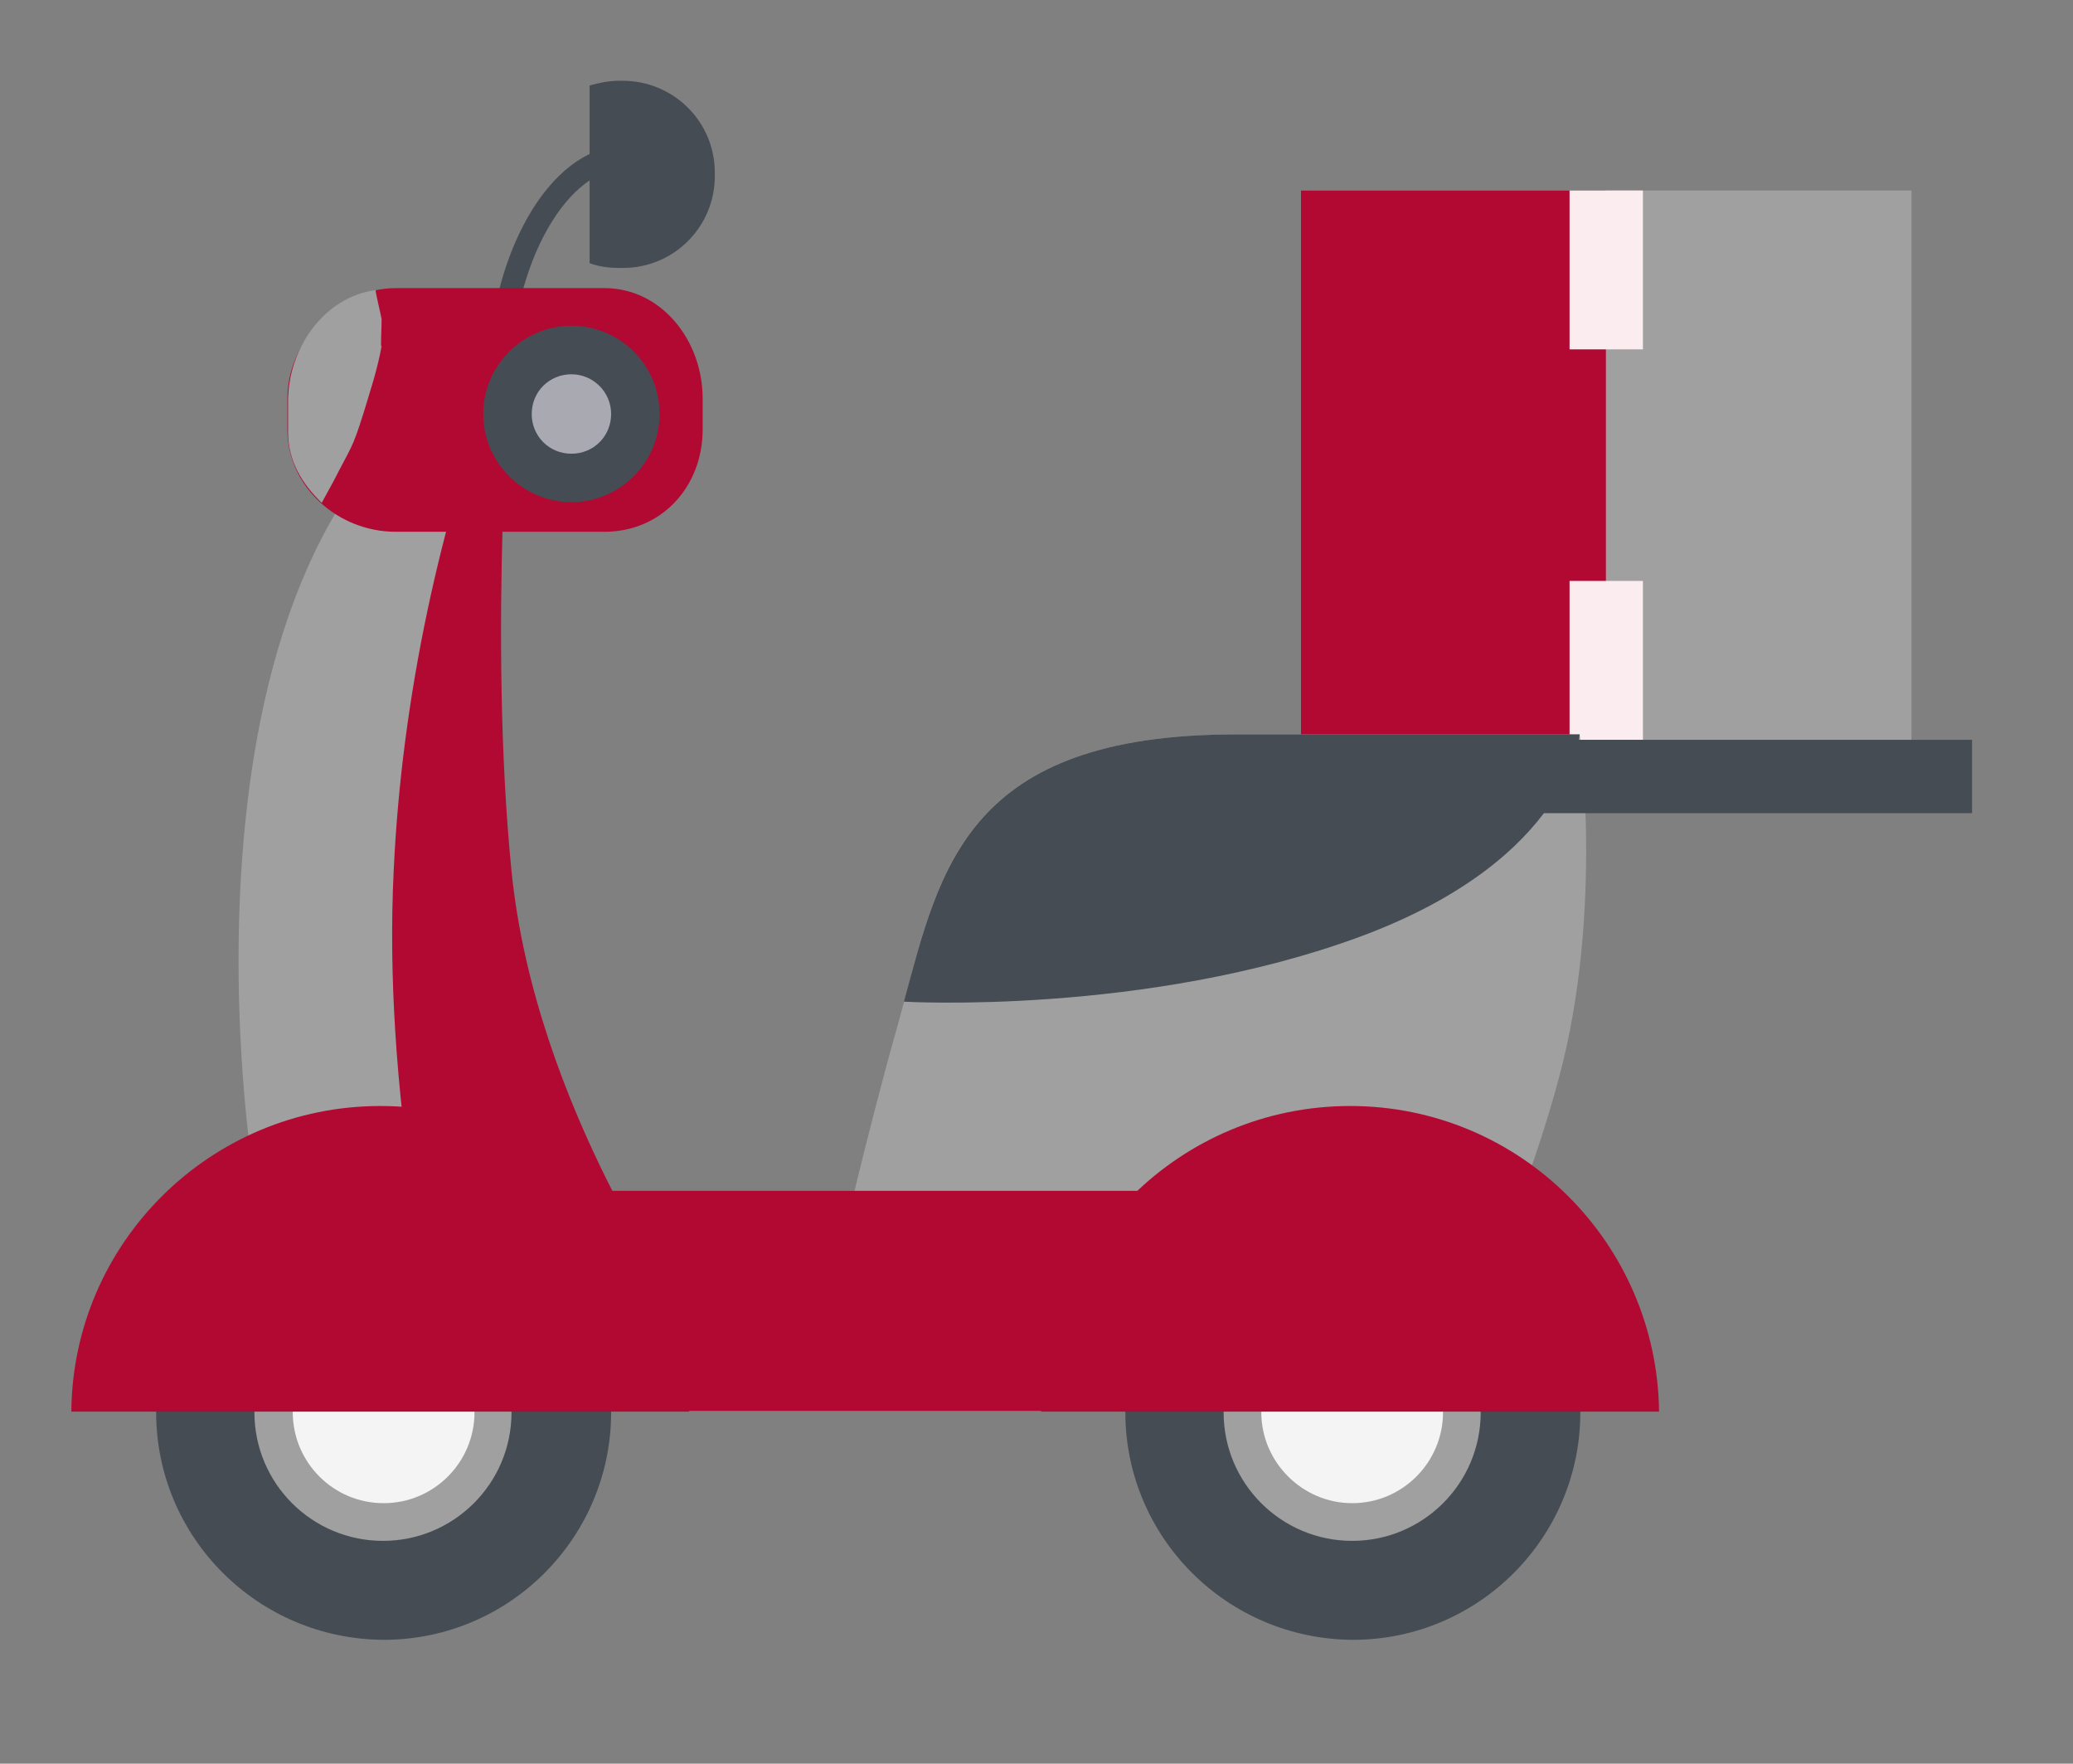 <?xml version="1.0" encoding="UTF-8"?> <svg xmlns="http://www.w3.org/2000/svg" xmlns:xlink="http://www.w3.org/1999/xlink" version="1.1" id="Layer_1" x="0px" y="0px" viewBox="0 0 308 262" style="enable-background:new 0 0 308 262;" xml:space="preserve"><rect x="0" y="0" width="308" height="262" fill="#808080" stroke="none"/> <style type="text/css"> .st0{fill:#A0A0A0;} .st1{fill:#B20933;} .st2{fill:#FBECF0;} .st3{fill:none;stroke:#454C53;stroke-width:3.415;stroke-miterlimit:10;} .st4{fill:#454C53;} .st5{fill:#F4F4F4;} .st6{fill:#A9A9B2;} </style> <g> <g> <rect x="193.3" y="28.3" class="st0" width="90.7" height="81.6"></rect> <rect x="193.3" y="28.3" class="st1" width="45.3" height="81.6"></rect> <rect x="233.2" y="28.3" class="st2" width="10.9" height="23.6"></rect> <rect x="233.2" y="86.3" class="st2" width="10.9" height="23.6"></rect> </g> <g> <path class="st3" d="M92.6,23.4c-9.2,0-18.5,14.5-18.5,34.2"></path> <path class="st4" d="M92.5,12H92c-1.5,0-3,0.3-4.4,0.7v26.4c1.4,0.5,2.8,0.7,4.4,0.7h0.6c7.5,0,13.6-6.1,13.6-13.6v-0.6 C106.2,18.1,100.1,12,92.5,12z"></path> </g> <path class="st0" d="M218.6,195.8c4.1-9.2,9.4-22.2,13-35.6c6.7-24.8,3.1-51.1,3.1-51.1s-8.8,0-51.1,0s-44.3,22.2-50.2,43.1 c-4.7,16.6-9.2,36.1-10.8,43.5H218.6z"></path> <rect x="196.9" y="109.9" class="st4" width="96.1" height="10.9"></rect> <path class="st4" d="M202.2,139.1c31.2-11.6,32.5-30,32.5-30s-8.8,0-51.1,0c-40,0-43.9,19.9-49.3,39.7 C134.3,148.8,170.3,150.9,202.2,139.1z"></path> <g> <path class="st1" d="M37.8,172.1c0,0-15-97,38.2-119.7c0,0-3.5,42,0,77c3.5,35,25.9,65.9,25.9,65.9L37.8,172.1z"></path> <path class="st0" d="M61.3,177.5c-2.3-16-3.6-32.1-2.8-48.3c1.2-25.5,6.8-51.6,15.9-75.8c-51.8,23.7-37,119.1-37,119.1l24.4,8.8 C61.6,180.1,61.4,178.8,61.3,177.5z"></path> </g> <polygon class="st1" points="230.9,176.9 68.1,176.9 68.1,209.6 233.2,209.6 "></polygon> <g> <g> <path class="st4" d="M23.2,209.8c0-18.6,15.1-33.8,33.8-33.8c18.6,0,33.8,15.1,33.8,33.8c0,18.6-15.1,33.8-33.8,33.8 C38.3,243.5,23.2,228.4,23.2,209.8z"></path> <path class="st0" d="M37.8,209.8c0-10.6,8.6-19.1,19.1-19.1c10.6,0,19.1,8.6,19.1,19.1c0,10.6-8.6,19.1-19.1,19.1 C46.4,228.9,37.8,220.4,37.8,209.8z"></path> <path class="st5" d="M43.5,209.8c0-7.5,6-13.5,13.5-13.5c7.4,0,13.5,6,13.5,13.5c0,7.4-6,13.5-13.5,13.5 C49.5,223.3,43.5,217.2,43.5,209.8z"></path> </g> <path class="st1" d="M102.4,209.7c-0.3-25.1-20.7-45.4-45.9-45.4c-25.2,0-45.7,20.3-45.9,45.4H102.4z"></path> </g> <g> <g> <path class="st4" d="M167.2,209.8c0-18.6,15.1-33.8,33.8-33.8c18.6,0,33.8,15.1,33.8,33.8c0,18.6-15.1,33.8-33.8,33.8 C182.3,243.5,167.2,228.4,167.2,209.8z"></path> <path class="st0" d="M181.8,209.8c0-10.6,8.6-19.1,19.1-19.1c10.6,0,19.1,8.6,19.1,19.1c0,10.6-8.6,19.1-19.1,19.1 C190.4,228.9,181.8,220.4,181.8,209.8z"></path> <path class="st5" d="M187.4,209.8c0-7.5,6-13.5,13.5-13.5c7.4,0,13.5,6,13.5,13.5c0,7.4-6,13.5-13.5,13.5 C193.5,223.3,187.4,217.2,187.4,209.8z"></path> </g> <path class="st1" d="M246.5,209.7c-0.3-25.1-20.7-45.4-45.9-45.4c-25.2,0-45.7,20.3-45.9,45.4H246.5z"></path> </g> <g> <path class="st1" d="M104.4,63.8c0,8.5-6.1,15.2-14.6,15.2h-31c-8.6,0-16.1-6.7-16.1-15.2v-4.6c0-8.5,7.5-16.4,16.1-16.4h31 c8.5,0,14.6,7.8,14.6,16.4V63.8z"></path> <path class="st0" d="M49.6,71.4c2.6-5.1,2.7-4.6,4.4-10c1-3.3,2.1-6.6,2.7-10c-0.2,0.5,0-2.4,0-4c-0.1-0.6-0.9-3.9-0.9-4.3 c-7.6,1-13,8.6-13,16.5v4.6c0,4.3,2.1,7.7,5,10.5C48.5,73.4,48.9,72.7,49.6,71.4z"></path> </g> <g> <path class="st4" d="M98,61.5c0,7.2-5.9,13.1-13.1,13.1c-7.2,0-13.1-5.9-13.1-13.1c0-7.2,5.9-13.1,13.1-13.1 C92.1,48.4,98,54.2,98,61.5z"></path> <path class="st6" d="M90.8,61.5c0,3.3-2.6,5.9-5.9,5.9c-3.3,0-5.9-2.6-5.9-5.9c0-3.3,2.6-5.9,5.9-5.9 C88.1,55.6,90.8,58.2,90.8,61.5z"></path> </g> </g> </svg> 